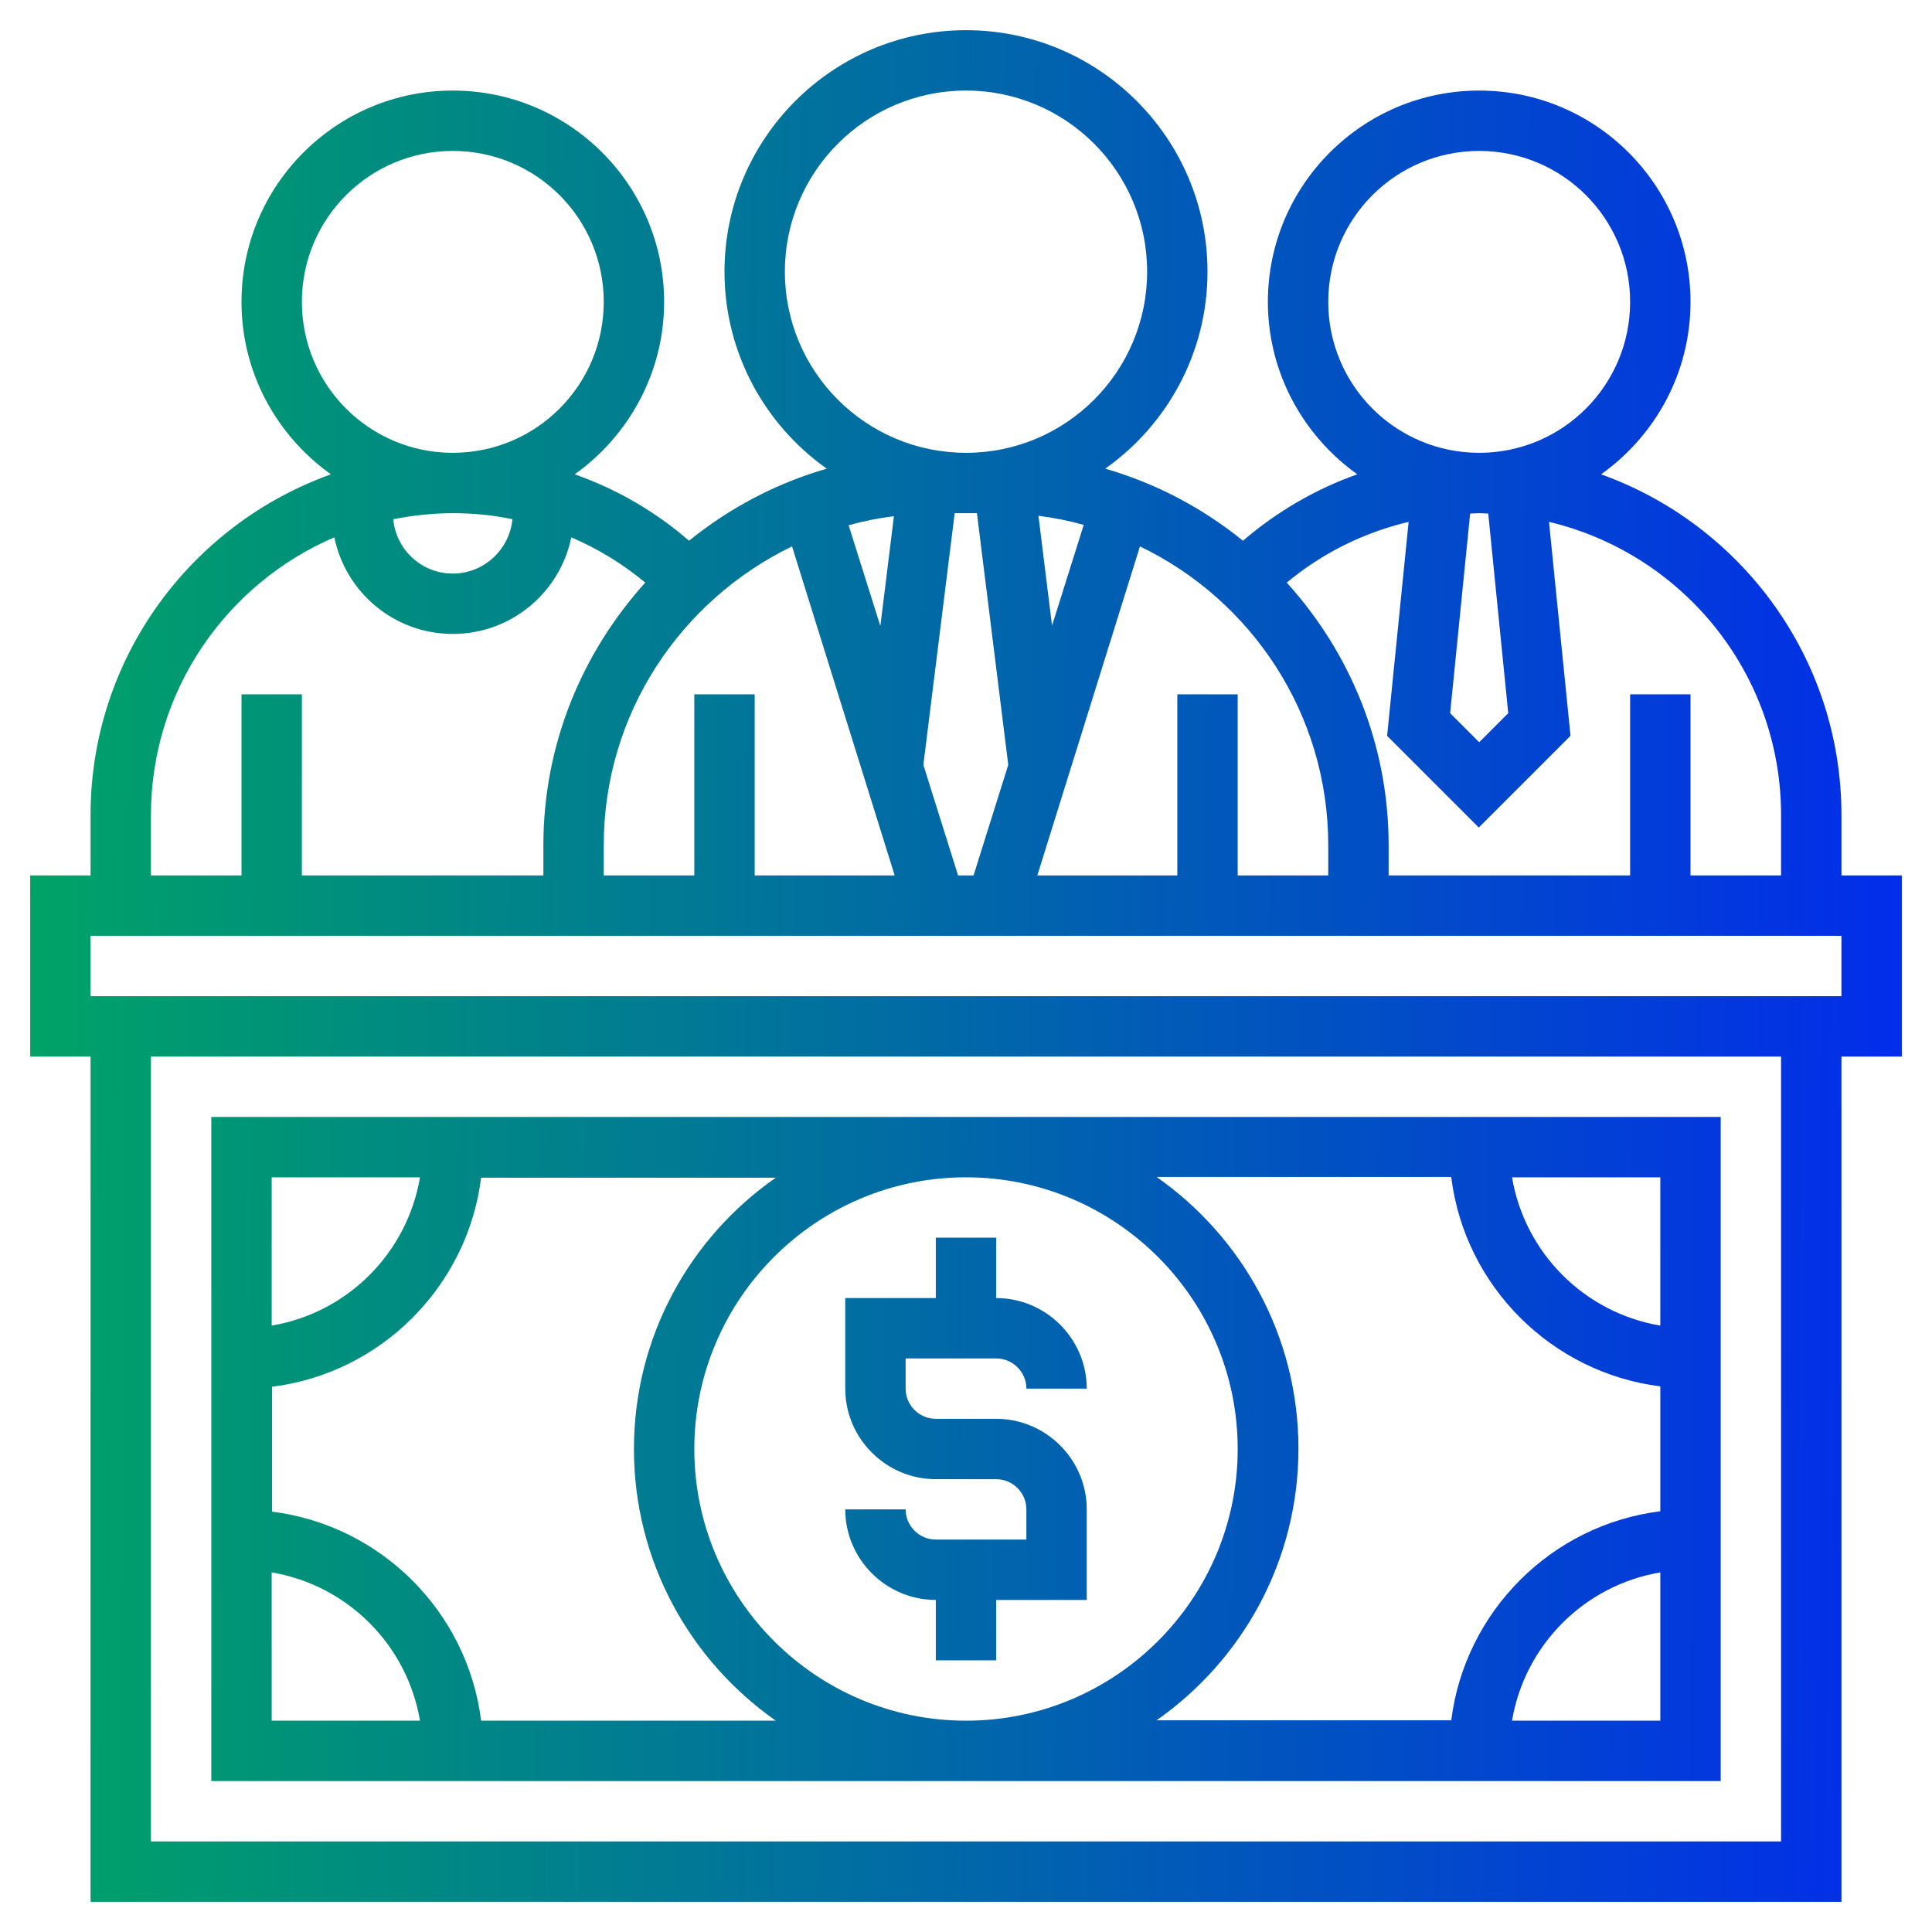 <?xml version="1.0" encoding="utf-8"?>
<!-- Generator: Adobe Illustrator 23.0.6, SVG Export Plug-In . SVG Version: 6.00 Build 0)  -->
<svg version="1.1" id="Layer_5" xmlns="http://www.w3.org/2000/svg" xmlns:xlink="http://www.w3.org/1999/xlink" x="0px" y="0px"
	 viewBox="0 0 512 512" style="enable-background:new 0 0 512 512;" xml:space="preserve">
<style type="text/css">
	.st0{fill:url(#SVGID_1_);}
	.st1{fill:url(#SVGID_2_);}
	.st2{fill:url(#SVGID_3_);}
</style>
<g>
	<linearGradient id="SVGID_1_" gradientUnits="userSpaceOnUse" x1="-2.934" y1="381.961" x2="505.065" y2="385.961">
		<stop  offset="0" style="stop-color:#00A564"/>
		<stop  offset="1" style="stop-color:#022CEB"/>
	</linearGradient>
	<path class="st0" d="M264,360c4.4,0,8,3.6,8,8h16c0-13.2-10.8-24-24-24v-16h-16v16h-24v24c0,13.2,10.8,24,24,24h16c4.4,0,8,3.6,8,8
		v8h-24c-4.4,0-8-3.6-8-8h-16c0,13.2,10.8,24,24,24v16h16v-16h24v-24c0-13.2-10.8-24-24-24h-16c-4.4,0-8-3.6-8-8v-8H264z"/>
	<linearGradient id="SVGID_2_" gradientUnits="userSpaceOnUse" x1="-2.934" y1="381.961" x2="505.065" y2="385.961">
		<stop  offset="0" style="stop-color:#00A564"/>
		<stop  offset="1" style="stop-color:#022CEB"/>
	</linearGradient>
	<path class="st1" d="M456,472V296H56v176H456z M72,416.7c20.1,3.4,35.9,19.2,39.3,39.3H72V416.7z M400.7,456
		c3.4-20.1,19.2-35.9,39.3-39.3V456H400.7z M440,351.3c-20.1-3.4-35.9-19.2-39.3-39.3H440V351.3z M384.6,312
		c3.6,28.9,26.6,51.8,55.4,55.4v33.1c-28.9,3.6-51.8,26.6-55.4,55.4h-78.1c22.7-15.9,37.6-42.2,37.6-72s-14.9-56.1-37.6-72H384.6z
		 M256,456c-39.7,0-72-32.3-72-72s32.3-72,72-72s72,32.3,72,72S295.7,456,256,456z M168,384c0,29.8,14.9,56.1,37.6,72h-78.1
		c-3.6-28.9-26.6-51.8-55.4-55.4v-33.1c28.9-3.6,51.8-26.6,55.4-55.4h78.1C182.9,327.9,168,354.2,168,384z M111.3,312
		c-3.4,20.1-19.2,35.9-39.3,39.3V312H111.3z"/>
	<linearGradient id="SVGID_3_" gradientUnits="userSpaceOnUse" x1="-1.934" y1="254.881" x2="506.066" y2="258.881">
		<stop  offset="0" style="stop-color:#00A564"/>
		<stop  offset="1" style="stop-color:#022CEB"/>
	</linearGradient>
	<path class="st2" d="M504,232h-16v-16c0-41.6-26.6-77-63.7-90.3C438.6,115.5,448,98.9,448,80c0-30.9-25.1-56-56-56s-56,25.1-56,56
		c0,18.8,9.4,35.5,23.7,45.7c-11,3.9-21.2,9.8-30.3,17.6c-10.6-8.6-23-15.2-36.5-19.1C309.3,112.6,320,93.5,320,72
		c0-35.3-28.7-64-64-64s-64,28.7-64,64c0,21.5,10.7,40.6,27.1,52.2c-13.5,3.9-25.9,10.5-36.5,19.1c-9-7.8-19.2-13.7-30.3-17.6
		C166.6,115.5,176,98.8,176,80c0-30.9-25.1-56-56-56S64,49.1,64,80c0,18.9,9.4,35.5,23.7,45.7C50.6,139,24,174.4,24,216v16H8v48h16
		v224h464V280h16V232z M472,216v16h-24v-48h-16v48h-64v-8c0-26.8-10.3-51.2-27-69.6c9.5-7.9,20.5-13.3,32.3-16.1l-5.7,56.7
		l24.3,24.3l24.3-24.3l-5.7-56.7C445.8,146.7,472,178.3,472,216L472,216z M312,184v48h-37.1l27.2-87.2C331.6,159,352,189.1,352,224
		v8h-24v-48H312z M184,184v48h-24v-8c0-34.9,20.4-64.9,49.9-79.2l27.2,87.2H200v-48H184z M224.9,139.2c3.9-1.1,7.9-1.9,12-2.4
		l-3.6,29.1L224.9,139.2z M253.9,232l-9.2-29.3l8.3-66.7h5.9l8.3,66.7l-9.2,29.3L253.9,232z M278.8,165.8l-3.6-29.1
		c4.1,0.5,8.1,1.3,12,2.4L278.8,165.8z M392,136c0.8,0,1.6,0.1,2.4,0.1l5.3,52.9l-7.7,7.7l-7.7-7.7l5.3-52.9
		C390.4,136.1,391.2,136,392,136z M352,80c0-22.1,17.9-40,40-40s40,17.9,40,40s-17.9,40-40,40S352,102.1,352,80z M208,72
		c0-26.5,21.5-48,48-48s48,21.5,48,48s-21.5,48-48,48S208,98.5,208,72z M120,136c5.4,0,10.7,0.5,15.8,1.6
		c-0.8,8.1-7.6,14.4-15.8,14.4c-8.3,0-15-6.3-15.8-14.4C109.3,136.6,114.6,136,120,136z M80,80c0-22.1,17.9-40,40-40s40,17.9,40,40
		s-17.9,40-40,40S80,102.1,80,80z M40,216c0-33,20.1-61.4,48.6-73.6c3,14.6,15.9,25.6,31.4,25.6c15.5,0,28.4-11,31.4-25.6
		c7,3,13.6,7,19.6,12c-16.7,18.5-27,42.8-27,69.6v8H80v-48H64v48H40V216z M472,488H40V280h432V488z M488,264H24v-16h464V264z"/>
</g>
</svg>
